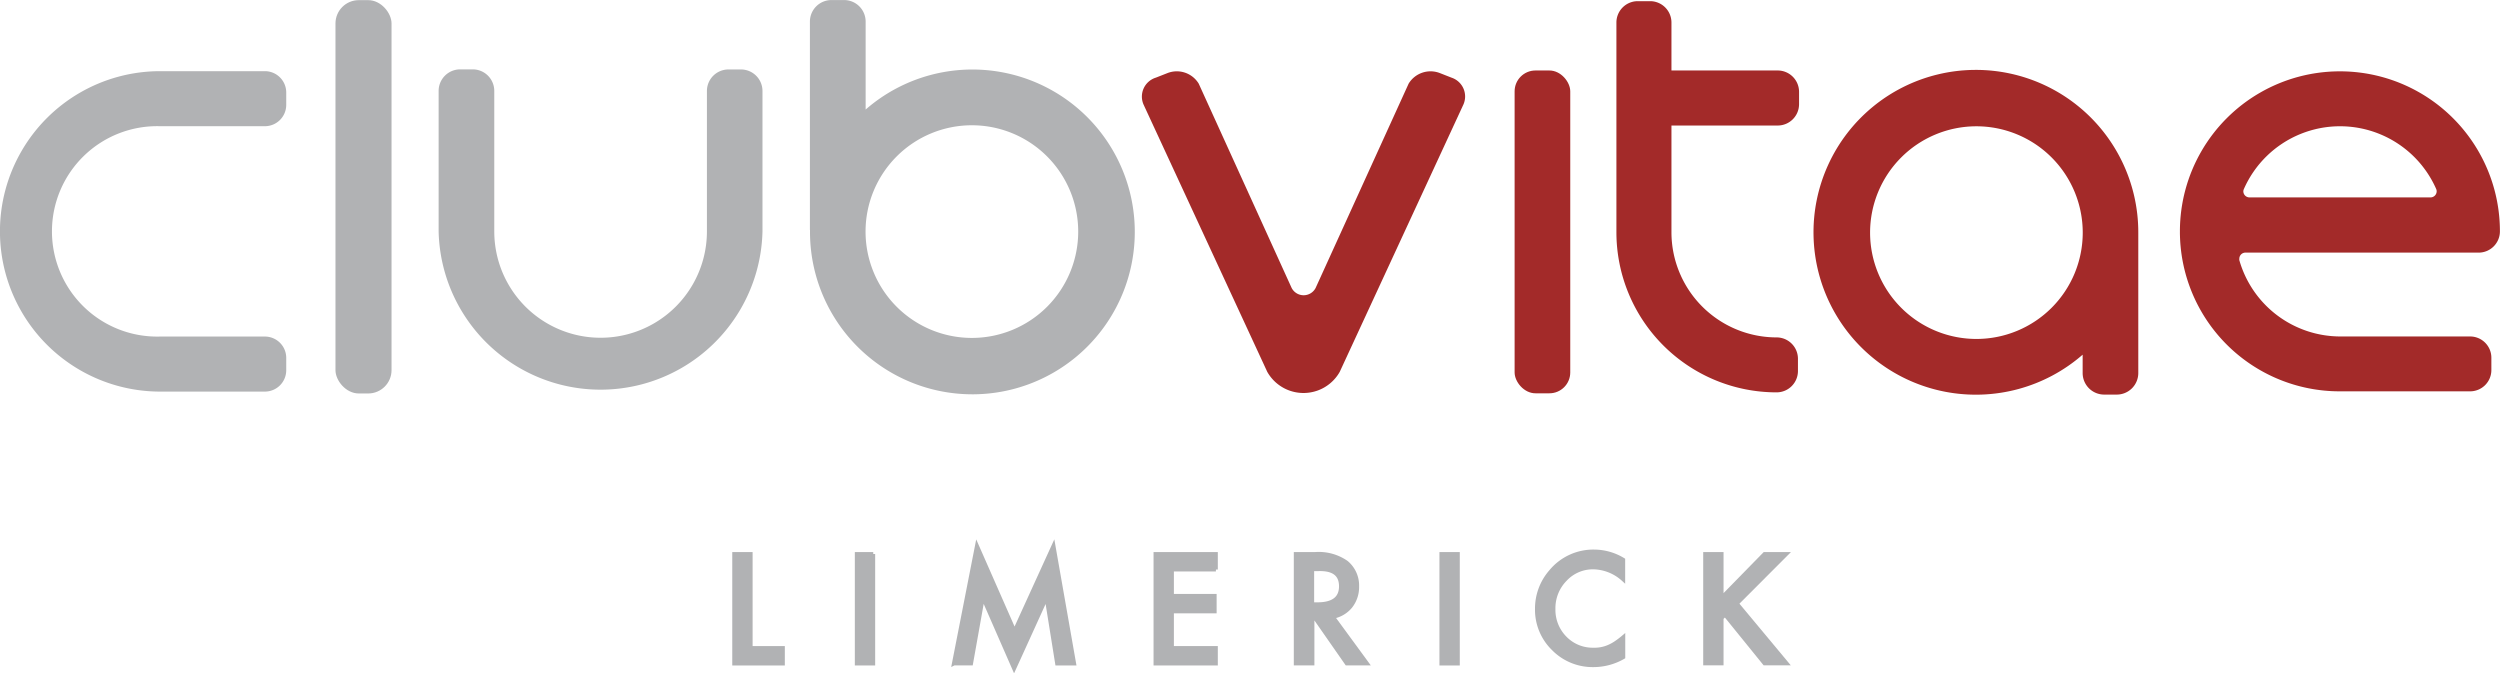 <?xml version="1.0" encoding="UTF-8"?> <svg xmlns="http://www.w3.org/2000/svg" id="Layer_2" data-name="Layer 2" width="103.19mm" height="27.79mm" viewBox="0 0 292.5 78.76"><defs><style>.cls-1,.cls-3{fill:#b1b2b4;}.cls-2{fill:#a32a29;}.cls-3{stroke:#b1b2b4;stroke-miterlimit:10;stroke-width:0.45px;}</style></defs><title>CV</title><path class="cls-1" d="M94.77,26.89c0,0.07,0,.13,0,0.2a19,19,0,1,0,6.51-14.28V2.52A2.52,2.52,0,0,0,98.76,0H97.28a2.52,2.52,0,0,0-2.52,2.52V26.89h0Zm18.94-12.24a12.44,12.44,0,1,1-12.44,12.44A12.44,12.44,0,0,1,113.72,14.65Z"></path><path class="cls-2" d="M250.18,27.41c0-.07,0-0.13,0-0.2a19,19,0,1,0-6.51,14.28v2.15a2.52,2.52,0,0,0,2.52,2.52h1.47a2.52,2.52,0,0,0,2.52-2.52V27.41h0ZM231.24,39.65a12.44,12.44,0,1,1,12.44-12.44A12.44,12.44,0,0,1,231.24,39.65Z"></path><path class="cls-1" d="M18.74,14.76H31a2.5,2.5,0,0,0,2.49-2.49V10.81A2.5,2.5,0,0,0,31,8.32H18.74a18.74,18.74,0,0,0,0,37.49H31a2.5,2.5,0,0,0,2.49-2.49V41.86A2.5,2.5,0,0,0,31,39.37H18.74A12.31,12.31,0,1,1,18.74,14.76Z"></path><path class="cls-1" d="M57.83,27.07V10.63a2.52,2.52,0,0,0-2.52-2.52H53.84a2.52,2.52,0,0,0-2.52,2.52V27.07h0a18.95,18.95,0,0,0,37.89,0h0V10.63A2.52,2.52,0,0,0,86.7,8.12H85.23a2.52,2.52,0,0,0-2.52,2.52V27.07A12.44,12.44,0,1,1,57.83,27.07Z"></path><path class="cls-2" d="M169.83,9.08l-1.35-.53a3,3,0,0,0-3.67,1.23L153.93,33.68h0a1.58,1.58,0,0,1-2.81,0h0L140.25,9.78a3,3,0,0,0-3.67-1.23l-1.35.53a2.32,2.32,0,0,0-1.41,3.2L148.27,43.5a4.87,4.87,0,0,0,8.48,0h0l14.47-31.28A2.32,2.32,0,0,0,169.83,9.08Z"></path><rect class="cls-2" x="177.21" y="8.24" width="6.51" height="37.77" rx="2.44" ry="2.44"></rect><rect class="cls-1" x="39.25" y="0.01" width="6.56" height="46.02" rx="2.73" ry="2.73"></rect><path class="cls-2" d="M262.66,29.55H290a2.49,2.49,0,0,0,2.49-2.49,18.72,18.72,0,1,0-37.44,0h0a18.69,18.69,0,0,0,18.69,18.72H289a2.49,2.49,0,0,0,2.49-2.49V41.85A2.49,2.49,0,0,0,289,39.36h-15.2A12.3,12.3,0,0,1,262,30.43a0.68,0.68,0,0,1,0-.16A0.72,0.72,0,0,1,262.66,29.55Zm-0.13-7.43a12.29,12.29,0,0,1,22.51,0,0.7,0.7,0,0,1,.05.25,0.72,0.72,0,0,1-.72.72H263.19a0.72,0.72,0,0,1-.72-0.72A0.7,0.7,0,0,1,262.53,22.12Z"></path><path class="cls-2" d="M207.87,39.47a12.31,12.31,0,0,1-12.31-12.31V14.68H208a2.5,2.5,0,0,0,2.49-2.49V10.73A2.5,2.5,0,0,0,208,8.24H195.56V2.62A2.5,2.5,0,0,0,193.07.13h-1.46a2.5,2.5,0,0,0-2.49,2.49V27.16h0A18.74,18.74,0,0,0,207.87,45.9a2.5,2.5,0,0,0,2.49-2.49V42A2.5,2.5,0,0,0,207.87,39.47Z"></path><path class="cls-3" d="M87.83,64.81v11H91.6v1.82h-5.7V64.81h1.93Z"></path><path class="cls-3" d="M102.17,64.81V77.63h-1.93V64.81h1.93Z"></path><path class="cls-3" d="M111.6,77.63l2.7-13.78,4.4,10,4.56-10,2.42,13.78h-2l-1.24-7.74-3.79,8.33L115,69.88l-1.38,7.74h-2Z"></path><path class="cls-3" d="M142.26,66.63h-5.14v3.08h5v1.82h-5v4.28h5.14v1.82h-7.07V64.81h7.07v1.82Z"></path><path class="cls-3" d="M155.94,72.16l4,5.46h-2.37l-3.66-5.25h-0.35v5.25H151.6V64.81h2.27a5.66,5.66,0,0,1,3.67,1,3.5,3.5,0,0,1,1.25,2.8,3.64,3.64,0,0,1-.78,2.34A3.48,3.48,0,0,1,155.94,72.16Zm-2.41-1.47h0.61q2.75,0,2.75-2.1t-2.67-2h-0.69v4.07Z"></path><path class="cls-3" d="M170.57,64.81V77.63h-1.93V64.81h1.93Z"></path><path class="cls-3" d="M189.92,65.49v2.29a5.36,5.36,0,0,0-3.47-1.4,4.42,4.42,0,0,0-3.33,1.42,4.78,4.78,0,0,0-1.36,3.45,4.67,4.67,0,0,0,1.36,3.4A4.5,4.5,0,0,0,186.46,76a4.09,4.09,0,0,0,1.74-.33,5,5,0,0,0,.83-0.45,9.82,9.82,0,0,0,.9-0.68v2.34a7,7,0,0,1-3.49.94,6.43,6.43,0,0,1-4.69-1.92,6.36,6.36,0,0,1-1.93-4.66,6.58,6.58,0,0,1,1.62-4.37,6.45,6.45,0,0,1,5.15-2.35A6.57,6.57,0,0,1,189.92,65.49Z"></path><path class="cls-3" d="M201.45,69.92l5-5.11H209l-5.79,5.8,5.83,7h-2.59l-4.62-5.7-0.4.4v5.3h-1.93V64.81h1.93v5.11Z"></path></svg> 